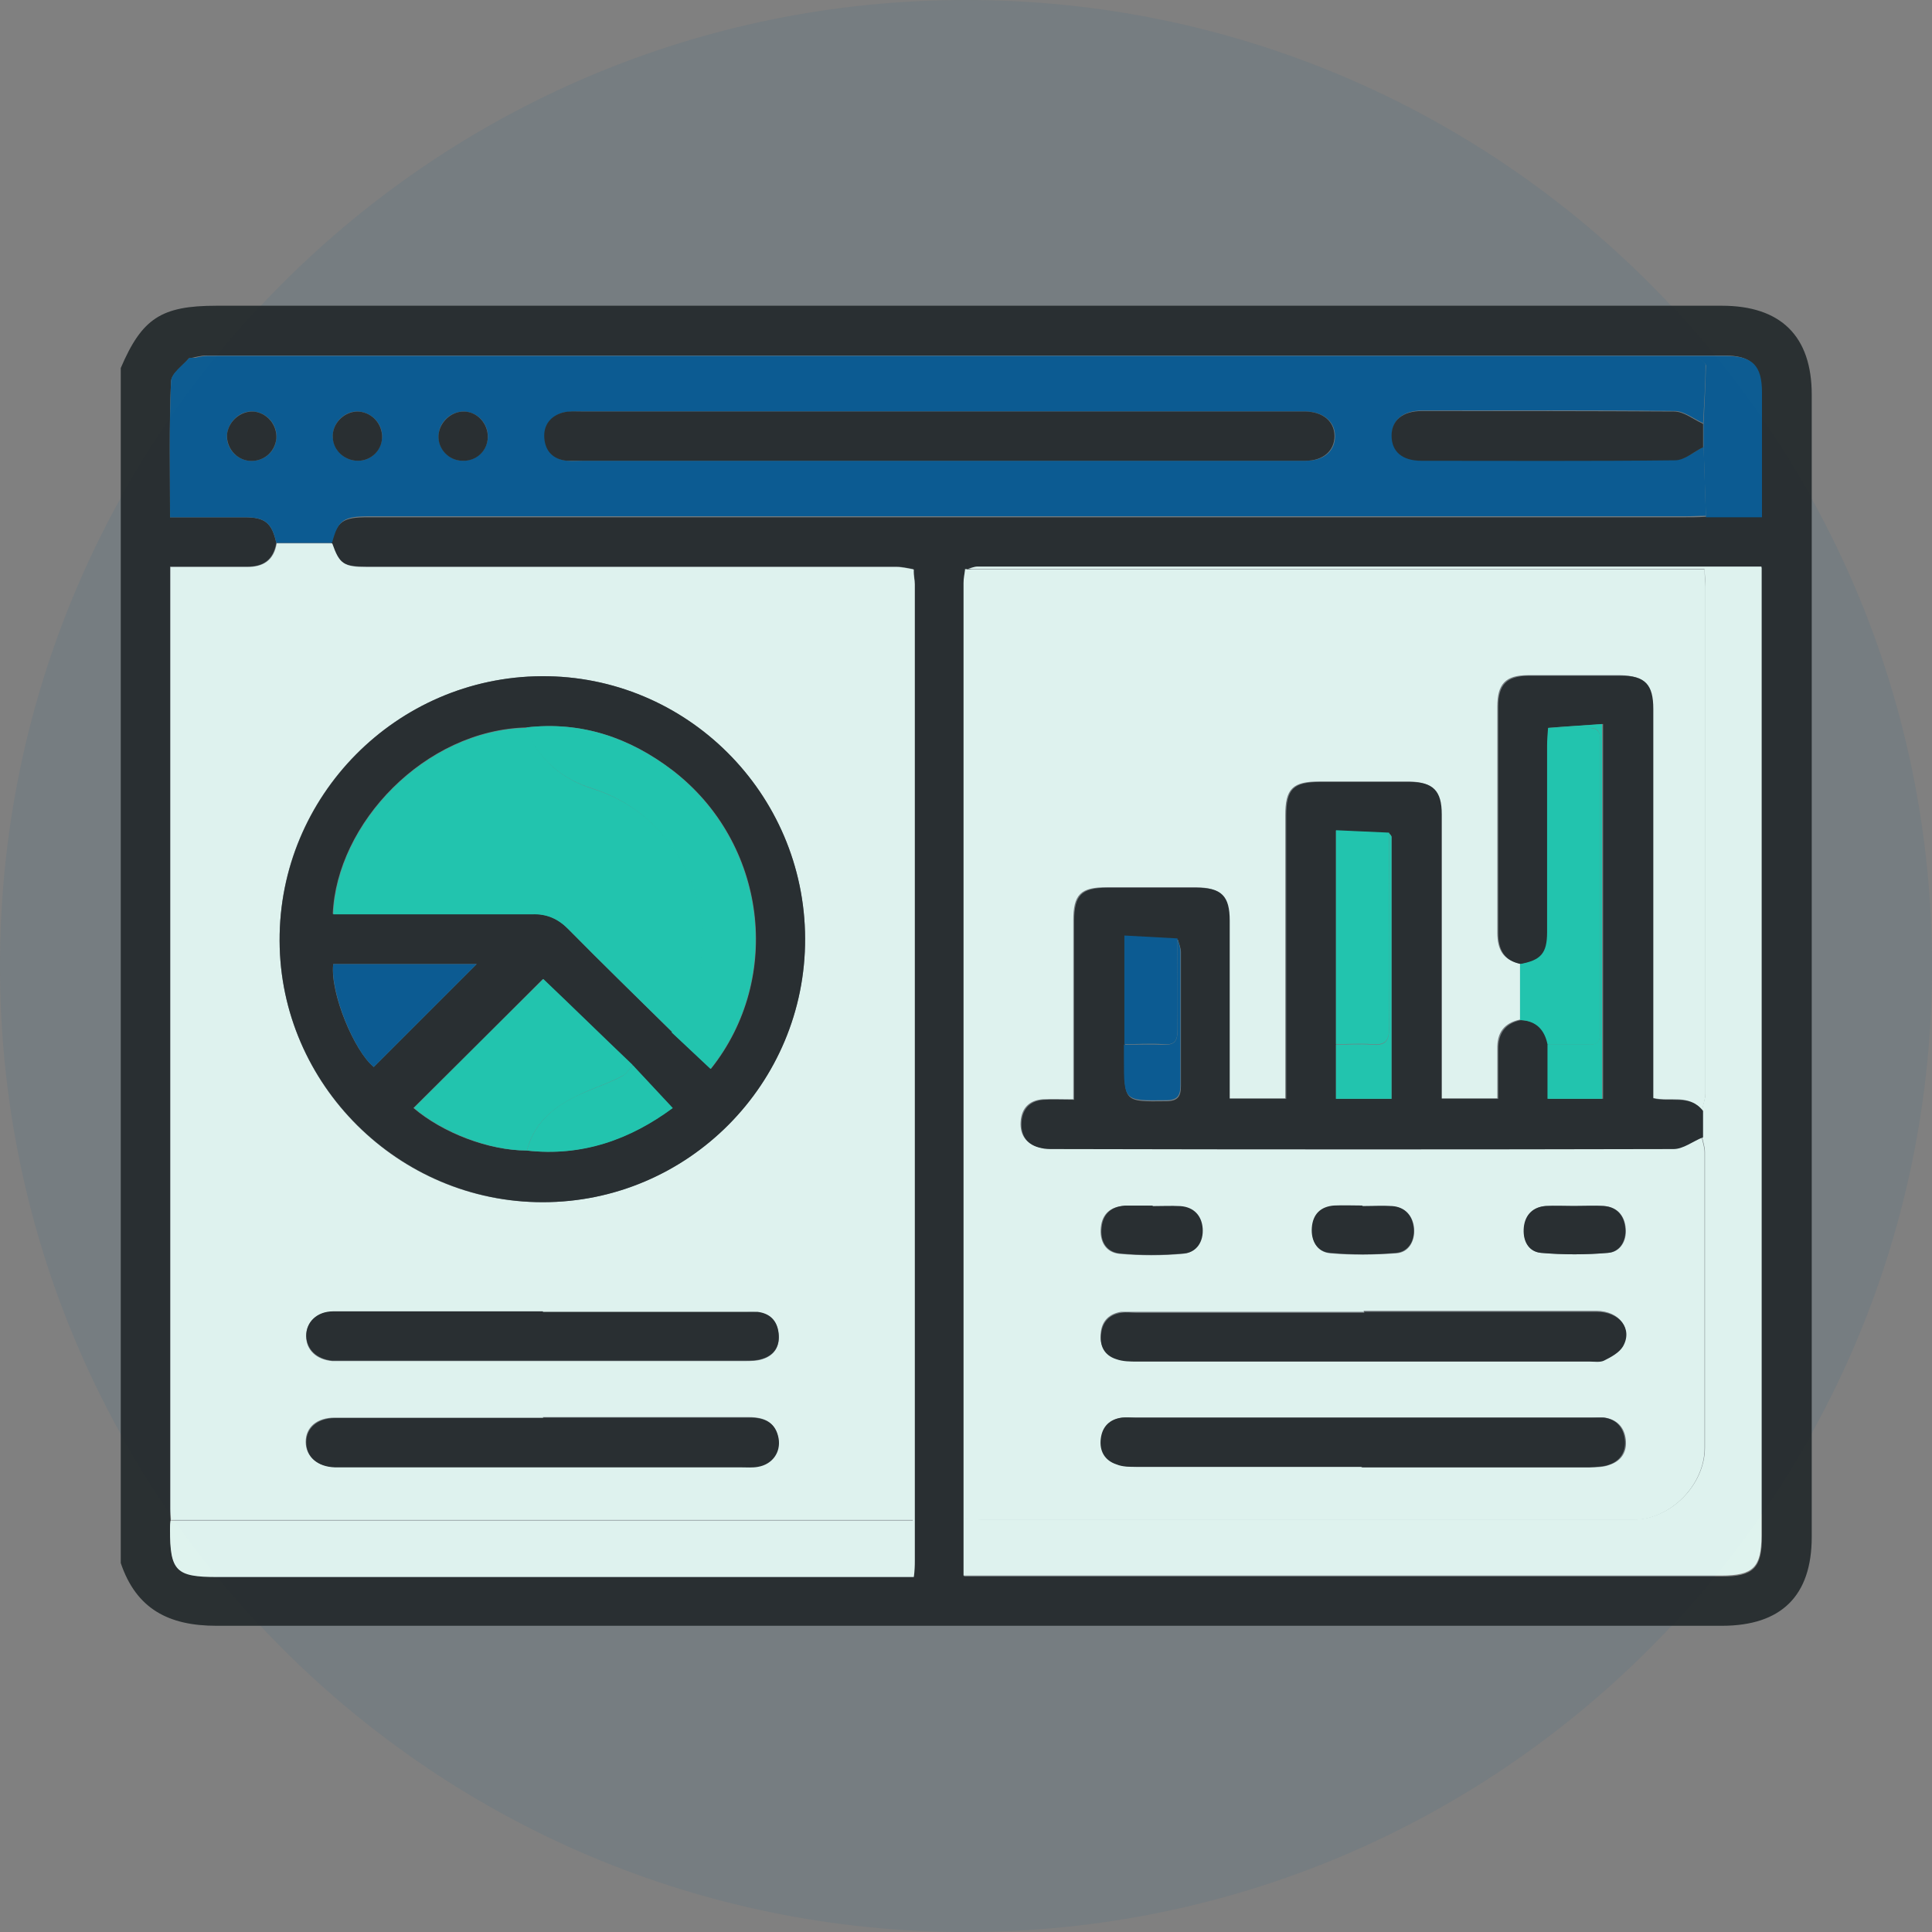 <svg width="40" height="40" viewBox="0 0 40 40" fill="none" xmlns="http://www.w3.org/2000/svg">
<rect x="0" y="0" width="40" height="40" fill="#808080" stroke="none"/>
<path opacity="0.08" d="M20 40C31.046 40 40 31.046 40 20C40 8.954 31.046 0 20 0C8.954 0 0 8.954 0 20C0 31.046 8.954 40 20 40Z" fill="#005893"/>
<g opacity="0.9">
<path d="M2.5 7.62C2.94 6.59 3.34 6.33 4.48 6.33C14.87 6.33 25.26 6.33 35.65 6.33C36.87 6.33 37.51 6.96 37.51 8.17C37.51 16.05 37.51 23.94 37.51 31.82C37.51 33.04 36.88 33.66 35.65 33.66C25.26 33.66 14.87 33.66 4.48 33.66C3.49 33.66 2.82 33.31 2.5 32.36V7.61V7.62ZM20 11.79C19.99 11.89 19.96 11.99 19.96 12.09C19.96 18.5 19.96 24.92 19.96 31.33V32.64H20.34C25.44 32.64 30.55 32.64 35.65 32.64C36.3 32.64 36.48 32.47 36.48 31.81C36.48 25.25 36.48 18.69 36.48 12.13V11.75C36.39 11.75 36.33 11.75 36.28 11.75C30.94 11.75 25.6 11.75 20.25 11.75C20.17 11.75 20.09 11.79 20.01 11.81L20 11.79ZM3.92 7.41C3.79 7.57 3.55 7.73 3.54 7.9C3.5 8.83 3.52 9.75 3.52 10.71C4.05 10.71 4.56 10.71 5.07 10.71C5.49 10.71 5.63 10.83 5.72 11.24C5.66 11.59 5.45 11.74 5.1 11.73C4.58 11.73 4.06 11.73 3.52 11.73C3.52 11.86 3.52 11.95 3.52 12.04C3.52 18.44 3.52 24.84 3.52 31.23C3.52 31.31 3.52 31.39 3.53 31.47C3.53 31.53 3.53 31.58 3.52 31.64C3.52 32.5 3.63 32.63 4.5 32.63C9.18 32.63 13.86 32.63 18.54 32.63C18.66 32.63 18.79 32.63 18.92 32.63C18.92 32.5 18.94 32.4 18.94 32.3C18.94 25.56 18.94 18.82 18.94 12.08C18.94 11.98 18.92 11.88 18.9 11.78C18.78 11.76 18.67 11.73 18.55 11.73C14.9 11.73 11.24 11.73 7.59 11.73C7.1 11.73 7.01 11.67 6.86 11.24C6.98 10.79 7.1 10.71 7.62 10.71C16.71 10.71 25.8 10.71 34.89 10.71C35.03 10.71 35.16 10.71 35.3 10.7H36.46C36.46 9.82 36.46 8.97 36.46 8.12C36.46 7.56 36.26 7.36 35.7 7.36C25.22 7.36 14.75 7.36 4.27 7.36C4.15 7.36 4.03 7.4 3.91 7.42L3.92 7.41Z" fill="#202729"/>
<path d="M3.539 31.48C3.539 31.4 3.529 31.32 3.529 31.24C3.529 24.84 3.529 18.44 3.529 12.05C3.529 11.96 3.529 11.87 3.529 11.74C4.069 11.74 4.589 11.74 5.109 11.74C5.459 11.74 5.669 11.6 5.729 11.25H6.879C7.029 11.68 7.119 11.74 7.609 11.74C11.259 11.74 14.919 11.74 18.569 11.74C18.689 11.74 18.799 11.77 18.919 11.79C18.919 11.94 18.919 12.09 18.919 12.23C18.919 18.49 18.919 24.76 18.919 31.02C18.919 31.16 18.919 31.31 18.919 31.47H3.559L3.539 31.48ZM16.669 19.43C16.659 16.42 14.199 13.98 11.209 14C8.209 14.02 5.769 16.48 5.789 19.48C5.799 22.46 8.259 24.9 11.239 24.89C14.239 24.89 16.679 22.43 16.669 19.43ZM11.239 29.35C9.799 29.35 8.369 29.35 6.929 29.35C6.559 29.35 6.329 29.55 6.329 29.85C6.329 30.15 6.559 30.36 6.929 30.37C6.999 30.37 7.069 30.37 7.139 30.37C9.869 30.37 12.609 30.37 15.339 30.37C15.449 30.37 15.569 30.37 15.679 30.36C15.979 30.31 16.159 30.06 16.109 29.77C16.049 29.44 15.819 29.34 15.509 29.34C14.089 29.34 12.659 29.34 11.239 29.34V29.35ZM11.239 27.16C9.789 27.16 8.349 27.16 6.899 27.16C6.559 27.16 6.329 27.38 6.339 27.67C6.339 27.95 6.549 28.15 6.879 28.18C6.939 28.18 6.989 28.18 7.049 28.18C9.839 28.18 12.629 28.18 15.419 28.18C15.539 28.18 15.669 28.18 15.789 28.14C16.039 28.06 16.149 27.87 16.119 27.61C16.089 27.35 15.939 27.2 15.679 27.17C15.579 27.16 15.479 27.17 15.369 27.17C13.989 27.17 12.609 27.17 11.239 27.17V27.16Z" fill="#E9FFFA"/>
<path d="M6.871 11.239H5.721C5.631 10.829 5.491 10.709 5.071 10.709C4.561 10.709 4.061 10.709 3.521 10.709C3.521 9.759 3.501 8.829 3.541 7.899C3.541 7.729 3.781 7.569 3.921 7.409C4.021 7.409 4.121 7.409 4.231 7.409C14.431 7.409 24.621 7.409 34.821 7.409C34.921 7.409 35.031 7.389 35.131 7.409C35.201 7.429 35.311 7.499 35.311 7.549C35.311 7.949 35.281 8.359 35.261 8.759C35.061 8.669 34.871 8.509 34.671 8.509C32.931 8.489 31.191 8.499 29.451 8.499C29.051 8.499 28.821 8.689 28.821 9.009C28.821 9.339 29.031 9.519 29.441 9.529C31.191 9.529 32.941 9.529 34.691 9.519C34.881 9.519 35.081 9.349 35.271 9.249C35.291 9.729 35.301 10.199 35.321 10.679C35.181 10.679 35.051 10.689 34.911 10.689C25.821 10.689 16.731 10.689 7.641 10.689C7.111 10.689 7.001 10.769 6.881 11.219L6.871 11.239ZM19.421 9.539C20.301 9.539 21.171 9.539 22.051 9.539C23.711 9.539 25.381 9.539 27.041 9.539C27.411 9.539 27.641 9.339 27.641 9.029C27.641 8.729 27.401 8.529 27.041 8.519C26.981 8.519 26.931 8.519 26.871 8.519C21.931 8.519 16.981 8.519 12.041 8.519C11.921 8.519 11.791 8.519 11.671 8.539C11.411 8.609 11.261 8.799 11.281 9.069C11.301 9.329 11.461 9.509 11.741 9.539C11.851 9.549 11.971 9.539 12.081 9.539C14.531 9.539 16.981 9.539 19.431 9.539H19.421ZM5.721 9.079C5.751 8.799 5.531 8.539 5.241 8.519C4.981 8.499 4.731 8.719 4.701 8.989C4.671 9.259 4.881 9.509 5.151 9.539C5.441 9.569 5.701 9.369 5.721 9.079ZM7.391 8.519C7.111 8.519 6.871 8.779 6.891 9.059C6.911 9.329 7.141 9.539 7.411 9.539C7.701 9.539 7.921 9.299 7.911 9.009C7.901 8.739 7.661 8.519 7.391 8.519ZM10.101 9.059C10.111 8.769 9.891 8.529 9.601 8.519C9.331 8.519 9.091 8.739 9.081 9.009C9.061 9.289 9.301 9.539 9.581 9.539C9.861 9.539 10.081 9.339 10.101 9.059Z" fill="#005893"/>
<path d="M19.999 11.79C20.079 11.771 20.159 11.73 20.239 11.73C25.579 11.73 30.919 11.73 36.269 11.73C36.319 11.73 36.379 11.73 36.469 11.73V12.111C36.469 18.671 36.469 25.23 36.469 31.791C36.469 32.45 36.299 32.62 35.639 32.62C30.539 32.62 25.429 32.62 20.329 32.62H19.949V31.311C19.949 24.901 19.949 18.48 19.949 12.07C19.949 11.97 19.969 11.87 19.989 11.771C19.989 11.921 19.989 12.07 19.989 12.21C19.989 18.471 19.989 24.741 19.989 31V31.441C20.139 31.441 20.229 31.46 20.319 31.46C24.819 31.46 29.319 31.46 33.819 31.46C34.589 31.46 35.299 30.741 35.299 29.971C35.299 27.93 35.299 25.89 35.299 23.851C35.299 23.741 35.259 23.64 35.239 23.53C35.239 23.351 35.239 23.171 35.239 22.98C35.259 22.86 35.309 22.75 35.309 22.631C35.309 19.131 35.309 15.64 35.309 12.14C35.309 12.03 35.299 11.921 35.289 11.78C35.119 11.78 34.969 11.78 34.829 11.78C29.889 11.78 24.939 11.78 19.999 11.78V11.79Z" fill="#E9FFFA"/>
<path d="M3.54 31.481H18.899C18.899 31.311 18.899 31.171 18.899 31.031C18.899 24.771 18.899 18.501 18.899 12.241C18.899 12.091 18.899 11.941 18.899 11.801C18.91 11.901 18.939 12.001 18.939 12.101C18.939 18.841 18.939 25.581 18.939 32.321C18.939 32.421 18.939 32.521 18.919 32.651C18.779 32.651 18.66 32.651 18.54 32.651C13.86 32.651 9.18 32.651 4.5 32.651C3.64 32.651 3.52 32.531 3.52 31.661C3.52 31.601 3.52 31.551 3.53 31.491L3.54 31.481Z" fill="#E9FFFA"/>
<path d="M35.32 10.689C35.3 10.209 35.29 9.739 35.27 9.259C35.27 9.099 35.27 8.939 35.27 8.779C35.29 8.379 35.31 7.969 35.32 7.569C35.32 7.519 35.21 7.439 35.14 7.429C35.04 7.399 34.94 7.429 34.83 7.429C24.63 7.429 14.44 7.429 4.24 7.429C4.14 7.429 4.04 7.429 3.93 7.429C4.05 7.409 4.17 7.369 4.29 7.369C14.77 7.369 25.24 7.369 35.72 7.369C36.29 7.369 36.48 7.569 36.48 8.129C36.48 8.979 36.48 9.829 36.48 10.709H35.32V10.689Z" fill="#005893"/>
<path d="M16.669 19.43C16.679 22.44 14.239 24.89 11.239 24.89C8.259 24.89 5.799 22.45 5.789 19.48C5.779 16.48 8.209 14.02 11.209 14C14.209 13.98 16.659 16.42 16.669 19.43ZM13.089 22.05C12.459 21.44 11.829 20.84 11.239 20.27C10.369 21.14 9.459 22.05 8.559 22.94C9.169 23.46 10.119 23.82 10.899 23.82C12.039 23.95 13.039 23.59 13.919 22.94C13.629 22.63 13.359 22.34 13.089 22.05ZM13.909 21.37C14.179 21.62 14.449 21.88 14.719 22.13C16.219 20.25 15.879 17.45 13.929 15.95C13.039 15.27 12.039 14.93 10.909 15.06C8.789 15.11 6.969 17.05 6.889 18.92C7.009 18.92 7.129 18.92 7.259 18.92C8.509 18.92 9.759 18.92 11.009 18.92C11.309 18.92 11.549 19.01 11.759 19.23C12.469 19.95 13.189 20.65 13.909 21.36V21.37ZM9.869 19.96H6.899C6.829 20.56 7.339 21.77 7.739 22.09C8.459 21.37 9.169 20.66 9.869 19.96Z" fill="#202729"/>
<path d="M11.25 29.35C12.67 29.35 14.1 29.35 15.52 29.35C15.83 29.35 16.06 29.45 16.12 29.78C16.17 30.07 15.99 30.32 15.69 30.37C15.58 30.39 15.46 30.38 15.35 30.38C12.62 30.38 9.88 30.38 7.15 30.38C7.08 30.38 7.01 30.38 6.94 30.38C6.57 30.37 6.34 30.16 6.34 29.86C6.34 29.56 6.58 29.36 6.94 29.36C8.38 29.36 9.81 29.36 11.25 29.36V29.35Z" fill="#202729"/>
<path d="M11.24 27.16C12.62 27.16 14 27.16 15.37 27.16C15.47 27.16 15.58 27.16 15.68 27.16C15.94 27.19 16.09 27.34 16.12 27.6C16.15 27.86 16.04 28.05 15.79 28.13C15.67 28.17 15.54 28.17 15.42 28.17C12.63 28.17 9.84 28.17 7.05 28.17C6.99 28.17 6.94 28.17 6.88 28.17C6.56 28.14 6.35 27.94 6.34 27.66C6.34 27.37 6.56 27.15 6.9 27.15C8.35 27.15 9.79 27.15 11.24 27.15V27.16Z" fill="#202729"/>
<path d="M19.419 9.539C16.969 9.539 14.519 9.539 12.069 9.539C11.959 9.539 11.839 9.539 11.729 9.539C11.449 9.509 11.289 9.339 11.269 9.069C11.249 8.799 11.399 8.609 11.659 8.539C11.779 8.509 11.909 8.519 12.029 8.519C16.969 8.519 21.919 8.519 26.859 8.519C26.919 8.519 26.969 8.519 27.029 8.519C27.399 8.529 27.629 8.729 27.629 9.029C27.629 9.329 27.399 9.539 27.029 9.539C25.369 9.539 23.699 9.539 22.039 9.539C21.159 9.539 20.289 9.539 19.409 9.539H19.419Z" fill="#202729"/>
<path d="M35.261 8.78C35.261 8.94 35.261 9.1 35.261 9.26C35.071 9.35 34.881 9.53 34.681 9.53C32.931 9.55 31.181 9.54 29.431 9.54C29.031 9.54 28.811 9.35 28.811 9.02C28.811 8.7 29.041 8.51 29.441 8.51C31.181 8.51 32.92 8.51 34.66 8.52C34.861 8.52 35.051 8.68 35.251 8.77L35.261 8.78Z" fill="#202729"/>
<path d="M5.721 9.08C5.691 9.37 5.441 9.57 5.151 9.54C4.881 9.51 4.681 9.26 4.701 8.99C4.731 8.72 4.981 8.51 5.241 8.52C5.521 8.54 5.741 8.79 5.721 9.08Z" fill="#202729"/>
<path d="M7.39 8.52C7.66 8.52 7.89 8.73 7.91 9.01C7.93 9.3 7.7 9.54 7.41 9.54C7.14 9.54 6.9 9.33 6.89 9.06C6.87 8.78 7.11 8.53 7.39 8.52Z" fill="#202729"/>
<path d="M10.099 9.06C10.089 9.34 9.859 9.55 9.579 9.54C9.289 9.54 9.059 9.29 9.079 9.01C9.099 8.74 9.339 8.52 9.599 8.52C9.879 8.52 10.109 8.77 10.099 9.06Z" fill="#202729"/>
<path d="M20 11.789C24.941 11.789 29.89 11.789 34.831 11.789C34.98 11.789 35.12 11.789 35.291 11.789C35.291 11.939 35.31 12.049 35.31 12.149C35.31 15.649 35.31 19.139 35.31 22.639C35.31 22.759 35.261 22.869 35.24 22.989C34.971 22.639 34.571 22.819 34.211 22.729C34.211 22.599 34.211 22.469 34.211 22.349C34.211 19.789 34.211 17.229 34.211 14.669C34.211 14.159 34.041 13.989 33.541 13.979C32.901 13.979 32.27 13.979 31.631 13.979C31.171 13.979 31 14.159 31 14.629C31 16.189 31 17.749 31 19.309C31 19.659 31.12 19.879 31.471 19.949C31.471 20.339 31.471 20.719 31.471 21.109C31.14 21.179 30.991 21.379 31 21.719C31 22.059 31 22.399 31 22.739H29.831V22.349C29.831 20.519 29.831 18.679 29.831 16.849C29.831 16.369 29.651 16.189 29.171 16.179C28.55 16.179 27.941 16.179 27.32 16.179C26.761 16.179 26.61 16.329 26.61 16.879C26.61 18.709 26.61 20.549 26.61 22.379C26.61 22.499 26.61 22.619 26.61 22.739H25.441C25.441 22.599 25.441 22.479 25.441 22.359C25.441 21.259 25.441 20.149 25.441 19.049C25.441 18.539 25.27 18.379 24.761 18.369C24.14 18.369 23.53 18.369 22.91 18.369C22.37 18.369 22.221 18.519 22.221 19.059C22.221 20.159 22.221 21.269 22.221 22.369C22.221 22.489 22.221 22.609 22.221 22.759C21.98 22.759 21.78 22.749 21.59 22.759C21.311 22.779 21.151 22.939 21.131 23.219C21.11 23.509 21.261 23.699 21.541 23.759C21.62 23.779 21.701 23.779 21.78 23.779C26.061 23.779 30.351 23.779 34.63 23.779C34.831 23.779 35.031 23.619 35.23 23.539C35.251 23.649 35.291 23.749 35.291 23.859C35.291 25.899 35.291 27.939 35.291 29.979C35.291 30.749 34.581 31.469 33.81 31.469C29.311 31.469 24.811 31.469 20.311 31.469C20.221 31.469 20.131 31.469 19.98 31.449V31.009C19.98 24.749 19.98 18.479 19.98 12.219C19.98 12.069 19.98 11.919 19.98 11.779L20 11.789ZM28.201 30.379C29.77 30.379 31.34 30.379 32.92 30.379C33.05 30.379 33.2 30.379 33.321 30.329C33.571 30.249 33.691 30.059 33.66 29.799C33.63 29.549 33.48 29.389 33.221 29.349C33.13 29.339 33.041 29.349 32.95 29.349C29.811 29.349 26.66 29.349 23.52 29.349C23.43 29.349 23.34 29.349 23.25 29.349C22.991 29.379 22.84 29.529 22.811 29.789C22.78 30.049 22.89 30.239 23.14 30.319C23.27 30.359 23.41 30.369 23.541 30.369C25.101 30.369 26.66 30.369 28.221 30.369L28.201 30.379ZM28.241 27.159C26.671 27.159 25.101 27.159 23.52 27.159C23.421 27.159 23.311 27.159 23.21 27.159C22.971 27.199 22.82 27.339 22.791 27.579C22.761 27.839 22.851 28.039 23.101 28.119C23.241 28.169 23.39 28.169 23.541 28.169C26.66 28.169 29.78 28.169 32.901 28.169C33.001 28.169 33.12 28.199 33.2 28.149C33.34 28.079 33.52 27.989 33.59 27.859C33.8 27.499 33.52 27.139 33.05 27.139C31.441 27.139 29.84 27.139 28.23 27.139L28.241 27.159ZM28.21 24.969C28.02 24.969 27.82 24.959 27.631 24.969C27.351 24.989 27.191 25.149 27.171 25.429C27.151 25.709 27.28 25.929 27.55 25.949C28 25.989 28.46 25.979 28.91 25.949C29.171 25.929 29.291 25.699 29.28 25.449C29.261 25.189 29.11 24.999 28.831 24.979C28.631 24.959 28.421 24.979 28.221 24.979L28.21 24.969ZM32.59 24.969C32.401 24.969 32.2 24.959 32.011 24.969C31.75 24.989 31.59 25.139 31.561 25.399C31.52 25.669 31.64 25.919 31.91 25.939C32.37 25.979 32.84 25.979 33.3 25.939C33.55 25.919 33.681 25.689 33.66 25.439C33.641 25.179 33.49 24.989 33.211 24.969C33.011 24.949 32.8 24.969 32.6 24.969H32.59ZM23.851 24.969C23.66 24.969 23.46 24.959 23.27 24.969C23 24.979 22.82 25.129 22.791 25.409C22.761 25.699 22.89 25.929 23.171 25.959C23.61 25.999 24.061 25.999 24.491 25.959C24.761 25.939 24.901 25.709 24.881 25.439C24.86 25.179 24.71 24.999 24.421 24.979C24.23 24.969 24.03 24.979 23.84 24.979L23.851 24.969Z" fill="#E9FFFA"/>
<path d="M35.25 23.55C35.05 23.63 34.85 23.79 34.65 23.79C30.37 23.8 26.08 23.8 21.8 23.79C21.72 23.79 21.64 23.79 21.56 23.77C21.27 23.71 21.13 23.52 21.15 23.23C21.17 22.95 21.33 22.79 21.61 22.77C21.8 22.76 21.99 22.77 22.24 22.77C22.24 22.62 22.24 22.5 22.24 22.38C22.24 21.28 22.24 20.17 22.24 19.07C22.24 18.53 22.39 18.38 22.93 18.38C23.55 18.38 24.16 18.38 24.78 18.38C25.29 18.38 25.46 18.55 25.46 19.06C25.46 20.16 25.46 21.27 25.46 22.37C25.46 22.49 25.46 22.61 25.46 22.75H26.63C26.63 22.63 26.63 22.51 26.63 22.39C26.63 20.56 26.63 18.72 26.63 16.89C26.63 16.33 26.78 16.19 27.34 16.19C27.96 16.19 28.57 16.19 29.19 16.19C29.67 16.19 29.85 16.37 29.85 16.86C29.85 18.69 29.85 20.53 29.85 22.36V22.75H31.02C31.02 22.4 31.02 22.07 31.02 21.73C31.02 21.39 31.16 21.19 31.49 21.12C31.82 21.13 32 21.32 32.06 21.63V22.75H33.19V14.99C32.8 15.02 32.44 15.04 32.07 15.07C32.07 15.19 32.05 15.32 32.05 15.44C32.05 16.73 32.05 18.01 32.05 19.3C32.05 19.74 31.92 19.89 31.49 19.96C31.14 19.89 31.02 19.66 31.02 19.32C31.02 17.76 31.02 16.2 31.02 14.64C31.02 14.17 31.19 14 31.65 13.99C32.29 13.99 32.92 13.99 33.56 13.99C34.06 13.99 34.23 14.17 34.23 14.68C34.23 17.24 34.23 19.8 34.23 22.36C34.23 22.48 34.23 22.61 34.23 22.74C34.58 22.83 34.99 22.65 35.26 23C35.26 23.18 35.26 23.36 35.26 23.55H35.25ZM23.28 21.64C23.28 21.74 23.28 21.84 23.28 21.95C23.28 22.82 23.28 22.81 24.14 22.8C24.39 22.8 24.45 22.7 24.45 22.48C24.45 21.56 24.45 20.63 24.45 19.71C24.45 19.63 24.41 19.54 24.39 19.46C24.03 19.44 23.68 19.42 23.29 19.4V21.66L23.28 21.64ZM27.66 21.64V22.75H28.81C28.81 20.93 28.81 19.13 28.81 17.33C28.81 17.3 28.78 17.28 28.76 17.25C28.4 17.23 28.04 17.22 27.66 17.2V21.64Z" fill="#202729"/>
<path d="M13.92 21.37C13.2 20.66 12.48 19.96 11.77 19.24C11.55 19.02 11.32 18.92 11.02 18.93C9.77 18.93 8.52 18.93 7.27 18.93C7.15 18.93 7.03 18.93 6.9 18.93C6.97 17.06 8.8 15.11 10.92 15.07C10.95 15.16 10.97 15.26 11.02 15.35C11.3 15.84 11.73 16.16 12.27 16.33C12.97 16.55 13.53 16.97 13.94 17.56C14.76 18.74 14.75 20.14 13.94 21.38L13.92 21.37Z" fill="#18CCB2"/>
<path d="M13.92 21.37C14.74 20.14 14.75 18.73 13.92 17.55C13.51 16.96 12.95 16.541 12.25 16.32C11.71 16.151 11.29 15.831 11 15.341C10.95 15.261 10.93 15.15 10.9 15.06C12.03 14.931 13.03 15.271 13.92 15.95C15.87 17.451 16.21 20.25 14.71 22.131C14.44 21.881 14.17 21.62 13.9 21.37H13.92Z" fill="#18CCB2"/>
<path d="M10.91 23.82C10.13 23.82 9.17 23.45 8.57 22.939C9.47 22.04 10.37 21.14 11.25 20.27C11.85 20.84 12.47 21.45 13.1 22.049C13.03 22.13 12.97 22.239 12.88 22.279C12.65 22.399 12.4 22.489 12.16 22.59C11.58 22.84 11.08 23.16 10.91 23.82Z" fill="#18CCB2"/>
<path d="M9.869 19.961C9.169 20.661 8.459 21.371 7.739 22.091C7.339 21.771 6.839 20.561 6.899 19.961H9.869Z" fill="#005893"/>
<path d="M10.91 23.821C11.08 23.161 11.58 22.831 12.16 22.591C12.4 22.491 12.65 22.401 12.88 22.281C12.97 22.231 13.03 22.131 13.1 22.051C13.37 22.341 13.64 22.631 13.93 22.941C13.05 23.591 12.06 23.951 10.91 23.821Z" fill="#18CCB2"/>
<path d="M28.2 30.37C26.64 30.37 25.08 30.37 23.52 30.37C23.39 30.37 23.24 30.37 23.12 30.32C22.87 30.24 22.76 30.04 22.79 29.79C22.82 29.53 22.98 29.38 23.23 29.35C23.32 29.34 23.41 29.35 23.5 29.35C26.64 29.35 29.79 29.35 32.93 29.35C33.02 29.35 33.11 29.35 33.2 29.35C33.46 29.38 33.61 29.55 33.64 29.8C33.67 30.05 33.55 30.25 33.3 30.33C33.17 30.37 33.03 30.37 32.9 30.38C31.33 30.38 29.76 30.38 28.18 30.38L28.2 30.37Z" fill="#202729"/>
<path d="M28.24 27.16C29.85 27.16 31.45 27.16 33.06 27.16C33.54 27.16 33.81 27.52 33.6 27.88C33.52 28.01 33.35 28.1 33.21 28.17C33.13 28.21 33.01 28.19 32.91 28.19C29.79 28.19 26.67 28.19 23.55 28.19C23.4 28.19 23.25 28.19 23.11 28.14C22.86 28.06 22.76 27.86 22.8 27.6C22.83 27.36 22.98 27.21 23.22 27.18C23.32 27.16 23.42 27.18 23.53 27.18C25.1 27.18 26.67 27.18 28.25 27.18L28.24 27.16Z" fill="#202729"/>
<path d="M31.471 19.96C31.901 19.88 32.031 19.74 32.031 19.3C32.031 18.01 32.031 16.73 32.031 15.44C32.031 15.32 32.041 15.19 32.051 15.07C32.321 15.07 32.601 15.07 32.871 15.07C33.061 15.07 33.131 15.13 33.131 15.32C33.131 17.34 33.131 19.37 33.131 21.39C33.131 21.56 33.071 21.64 32.891 21.63C32.611 21.63 32.321 21.63 32.041 21.63C31.981 21.32 31.801 21.13 31.471 21.12C31.471 20.73 31.471 20.35 31.471 19.96Z" fill="#18CCB2"/>
<path d="M28.21 24.97C28.41 24.97 28.62 24.959 28.82 24.97C29.1 24.989 29.25 25.18 29.27 25.439C29.29 25.689 29.16 25.919 28.9 25.939C28.45 25.98 27.99 25.98 27.54 25.939C27.27 25.919 27.14 25.689 27.16 25.419C27.18 25.14 27.34 24.98 27.62 24.959C27.81 24.95 28.01 24.959 28.2 24.959L28.21 24.97Z" fill="#202729"/>
<path d="M32.59 24.969C32.79 24.969 33 24.959 33.2 24.969C33.48 24.989 33.63 25.169 33.65 25.439C33.67 25.689 33.54 25.919 33.29 25.939C32.83 25.979 32.36 25.979 31.9 25.939C31.63 25.909 31.52 25.669 31.55 25.399C31.58 25.149 31.74 24.989 32 24.969C32.19 24.959 32.39 24.969 32.58 24.969H32.59Z" fill="#202729"/>
<path d="M23.86 24.971C24.05 24.971 24.25 24.961 24.44 24.971C24.72 24.991 24.88 25.171 24.9 25.431C24.92 25.701 24.78 25.931 24.51 25.951C24.07 25.991 23.62 25.991 23.19 25.951C22.9 25.921 22.77 25.691 22.81 25.401C22.84 25.121 23.02 24.981 23.29 24.961C23.48 24.961 23.68 24.961 23.87 24.961L23.86 24.971Z" fill="#202729"/>
<path d="M27.66 21.63V17.189C28.04 17.209 28.4 17.22 28.76 17.239C28.76 17.309 28.76 17.38 28.76 17.439C28.76 18.72 28.76 19.999 28.76 21.279C28.76 21.559 28.67 21.639 28.41 21.619C28.16 21.599 27.91 21.619 27.66 21.619V21.63Z" fill="#18CCB2"/>
<path d="M23.279 21.629V19.369C23.669 19.389 24.019 19.409 24.379 19.429C24.379 20.059 24.379 20.699 24.379 21.329C24.379 21.549 24.319 21.639 24.089 21.619C23.819 21.599 23.549 21.619 23.279 21.619V21.629Z" fill="#005893"/>
<path d="M32.039 21.63C32.319 21.63 32.609 21.63 32.889 21.63C33.069 21.63 33.129 21.56 33.129 21.39C33.129 19.37 33.129 17.34 33.129 15.32C33.129 15.12 33.059 15.06 32.869 15.07C32.599 15.07 32.319 15.07 32.049 15.07C32.409 15.04 32.779 15.02 33.169 14.99V22.75H32.039V21.63Z" fill="#18CCB2"/>
<path d="M27.66 21.63C27.91 21.63 28.16 21.61 28.41 21.63C28.67 21.65 28.76 21.57 28.76 21.29C28.75 20.01 28.76 18.73 28.76 17.45C28.76 17.38 28.76 17.31 28.76 17.25C28.78 17.28 28.81 17.3 28.81 17.33C28.81 19.13 28.81 20.92 28.81 22.75H27.66V21.64V21.63Z" fill="#18CCB2"/>
<path d="M23.279 21.63C23.549 21.63 23.82 21.619 24.09 21.63C24.32 21.64 24.38 21.549 24.38 21.339C24.369 20.709 24.38 20.07 24.38 19.439C24.399 19.52 24.439 19.61 24.439 19.689C24.439 20.61 24.439 21.54 24.439 22.459C24.439 22.689 24.38 22.779 24.13 22.779C23.27 22.789 23.27 22.799 23.27 21.93C23.27 21.829 23.27 21.729 23.27 21.619L23.279 21.63Z" fill="#005893"/>
</g>
</svg>
